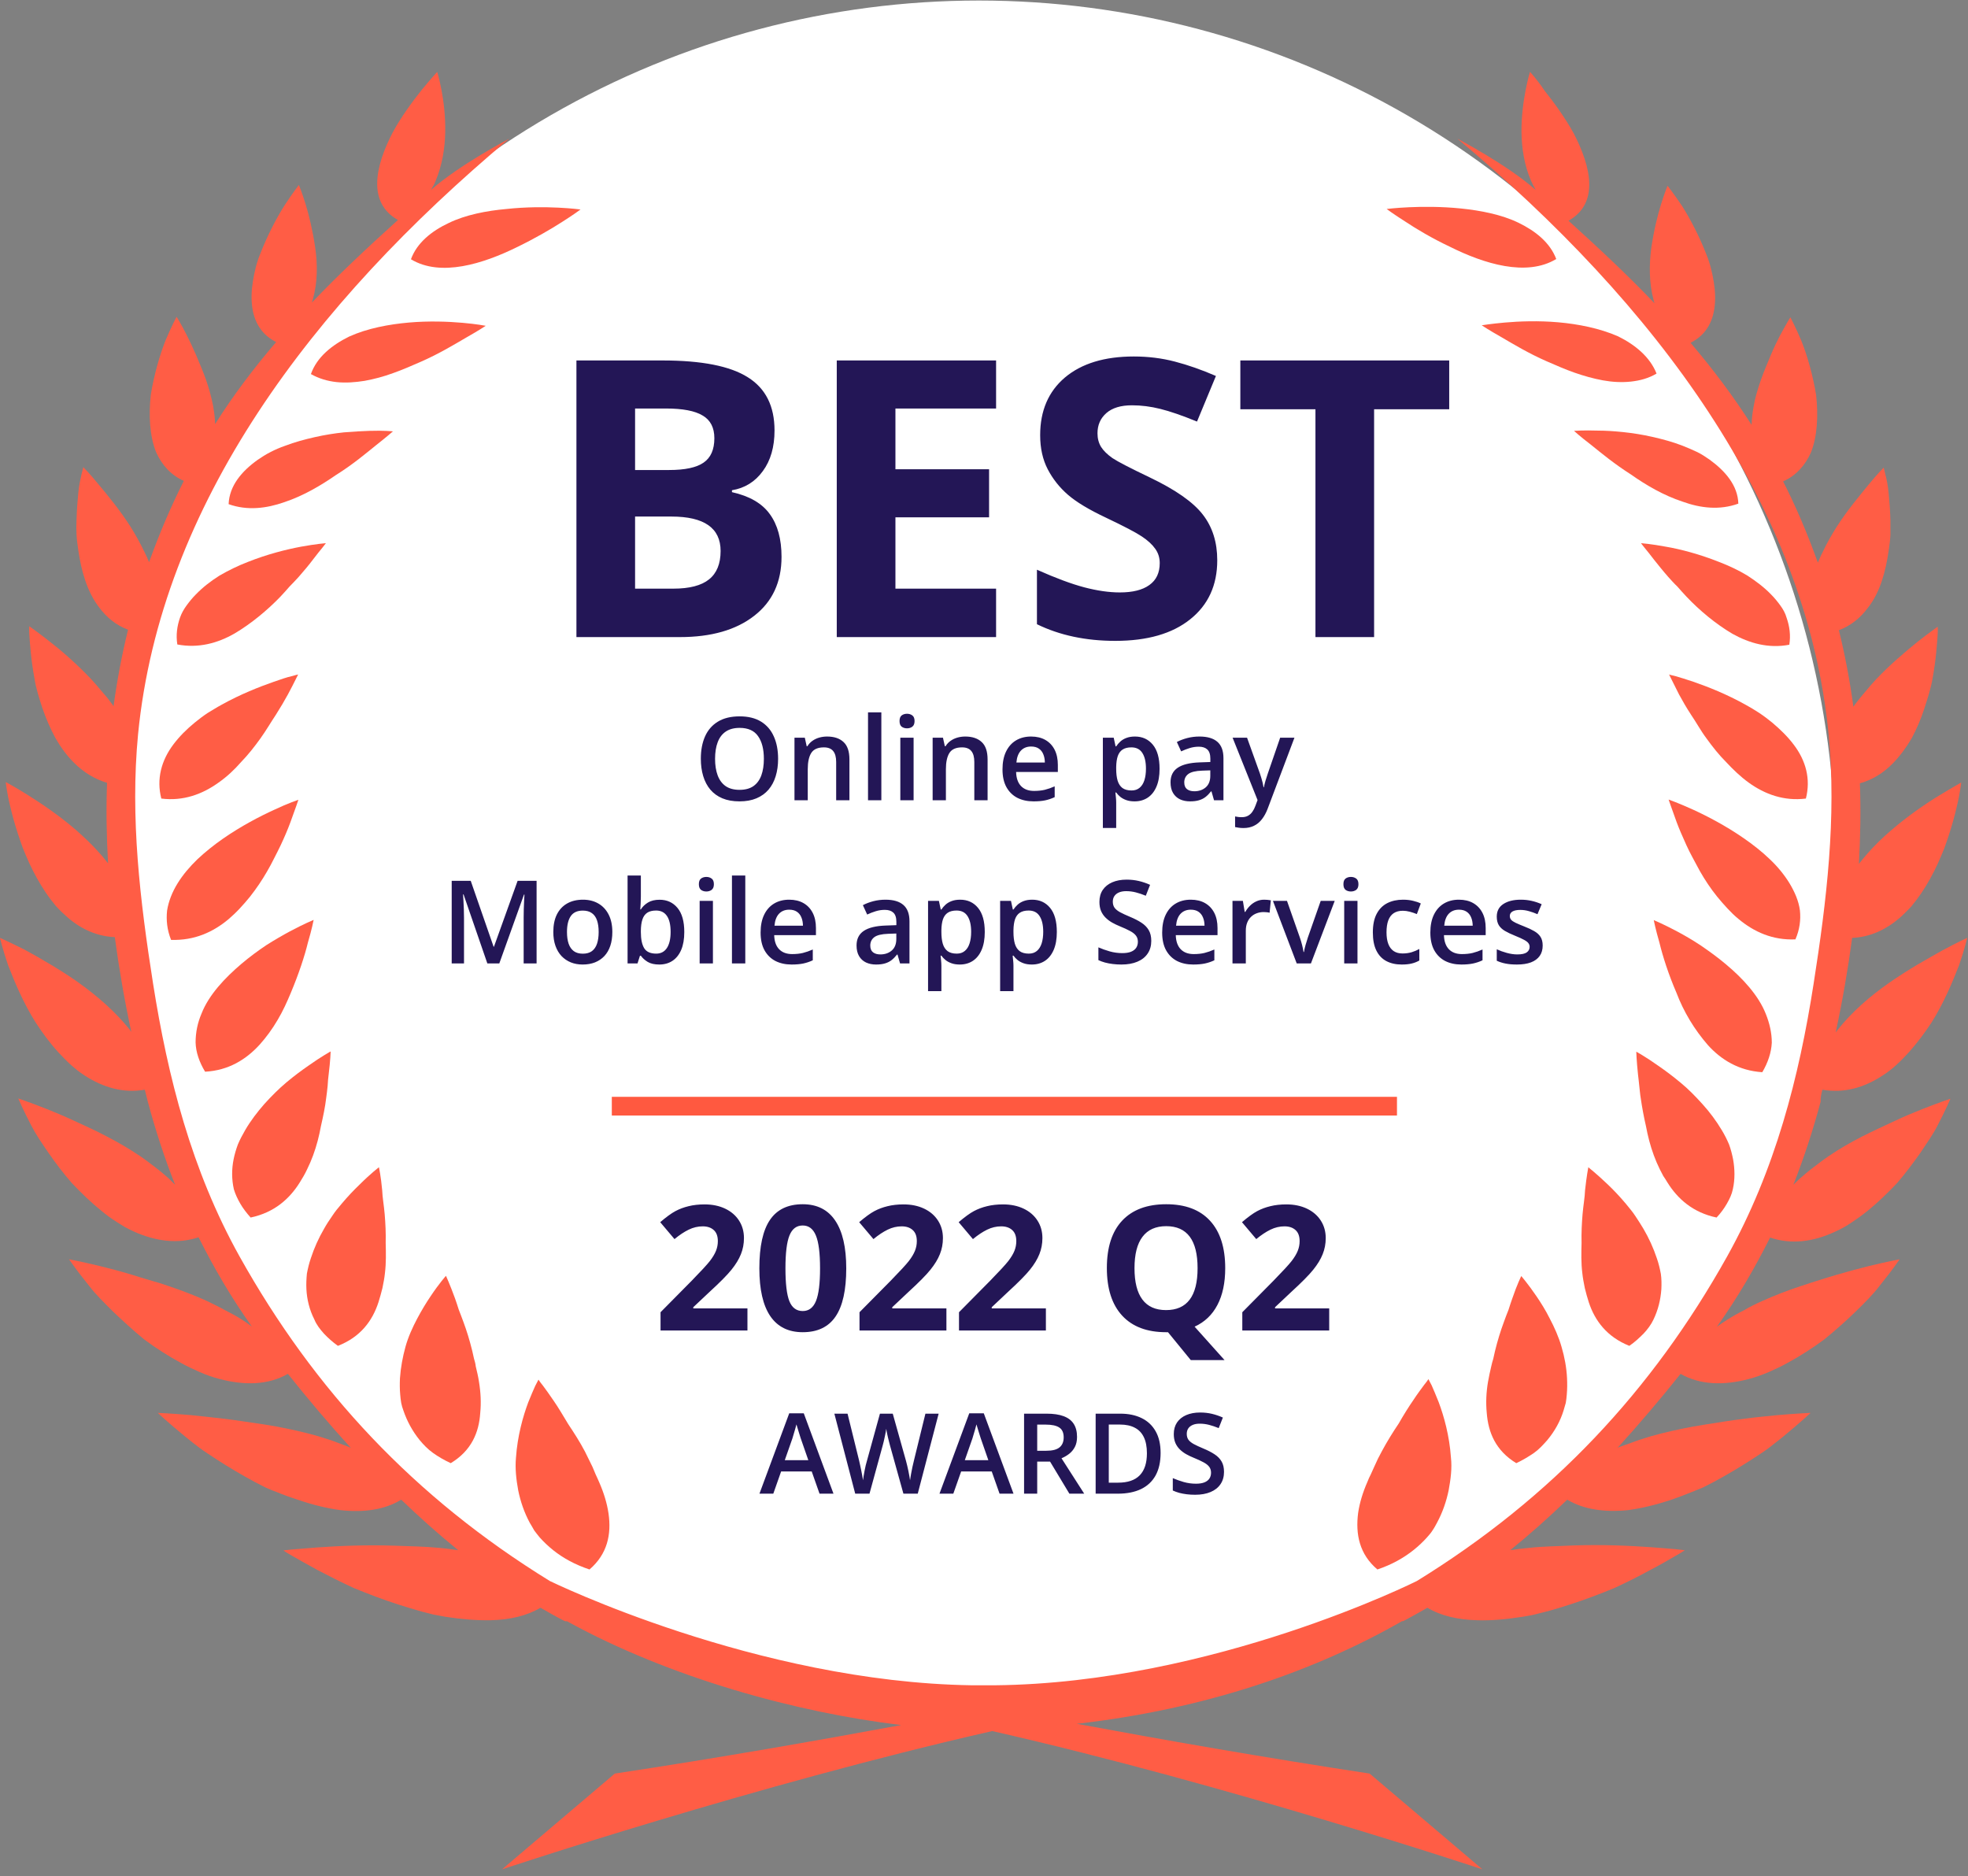 <svg width="193" height="184" viewBox="0 0 193 184" fill="none" xmlns="http://www.w3.org/2000/svg">
<rect x="0" y="0" width="193" height="184" fill="#808080" stroke="none"/>
<circle cx="96" cy="84.052" r="84" fill="white"/>
<path d="M56.53 35.348H64.973C68.82 35.348 71.609 35.898 73.341 36.999C75.085 38.088 75.957 39.825 75.957 42.213C75.957 43.833 75.574 45.163 74.807 46.202C74.052 47.241 73.044 47.866 71.782 48.076V48.262C73.502 48.645 74.739 49.363 75.493 50.414C76.26 51.465 76.644 52.863 76.644 54.607C76.644 57.081 75.747 59.011 73.953 60.397C72.172 61.782 69.747 62.475 66.68 62.475H56.53V35.348ZM62.282 46.091H65.622C67.181 46.091 68.306 45.85 68.999 45.367C69.704 44.885 70.057 44.087 70.057 42.974C70.057 41.935 69.673 41.192 68.906 40.747C68.152 40.289 66.952 40.06 65.307 40.06H62.282V46.091ZM62.282 50.655V57.725H66.03C67.614 57.725 68.783 57.422 69.537 56.815C70.292 56.209 70.669 55.282 70.669 54.032C70.669 51.781 69.061 50.655 65.845 50.655H62.282ZM97.685 62.475H82.061V35.348H97.685V40.06H87.814V46.017H96.998V50.73H87.814V57.725H97.685V62.475ZM119.375 54.941C119.375 57.391 118.491 59.32 116.722 60.73C114.965 62.141 112.516 62.846 109.374 62.846C106.479 62.846 103.919 62.301 101.692 61.213V55.869C103.523 56.685 105.069 57.261 106.331 57.595C107.605 57.929 108.768 58.096 109.819 58.096C111.081 58.096 112.046 57.855 112.714 57.372C113.394 56.89 113.734 56.172 113.734 55.22C113.734 54.688 113.586 54.218 113.289 53.81C112.992 53.389 112.553 52.987 111.972 52.603C111.403 52.22 110.234 51.608 108.465 50.767C106.807 49.987 105.564 49.239 104.735 48.522C103.907 47.804 103.245 46.969 102.75 46.017C102.255 45.064 102.008 43.951 102.008 42.677C102.008 40.277 102.818 38.391 104.438 37.018C106.071 35.645 108.323 34.958 111.192 34.958C112.603 34.958 113.945 35.125 115.219 35.459C116.505 35.793 117.847 36.263 119.245 36.869L117.39 41.341C115.942 40.747 114.743 40.333 113.79 40.098C112.85 39.863 111.922 39.745 111.007 39.745C109.918 39.745 109.083 39.999 108.502 40.506C107.921 41.013 107.63 41.675 107.63 42.491C107.63 42.998 107.747 43.444 107.982 43.827C108.217 44.198 108.589 44.563 109.096 44.922C109.615 45.268 110.834 45.899 112.751 46.815C115.287 48.027 117.025 49.245 117.965 50.47C118.905 51.682 119.375 53.172 119.375 54.941ZM134.757 62.475H129.005V40.135H121.639V35.348H142.123V40.135H134.757V62.475Z" fill="#231656"/>
<path d="M76.308 74.415C76.308 75.039 76.228 75.607 76.07 76.121C75.915 76.63 75.68 77.07 75.366 77.439C75.052 77.804 74.659 78.087 74.186 78.286C73.714 78.486 73.16 78.585 72.525 78.585C71.878 78.585 71.317 78.486 70.841 78.286C70.368 78.087 69.975 77.802 69.661 77.433C69.351 77.064 69.118 76.623 68.963 76.109C68.808 75.596 68.73 75.028 68.73 74.403C68.73 73.569 68.867 72.841 69.14 72.221C69.417 71.597 69.836 71.113 70.398 70.77C70.963 70.423 71.675 70.249 72.536 70.249C73.378 70.249 74.077 70.421 74.635 70.764C75.192 71.108 75.61 71.591 75.887 72.216C76.167 72.836 76.308 73.569 76.308 74.415ZM70.126 74.415C70.126 75.039 70.211 75.58 70.381 76.037C70.551 76.492 70.811 76.842 71.162 77.09C71.516 77.334 71.971 77.455 72.525 77.455C73.082 77.455 73.536 77.334 73.887 77.09C74.238 76.842 74.496 76.492 74.663 76.037C74.829 75.58 74.912 75.039 74.912 74.415C74.912 73.466 74.722 72.723 74.341 72.188C73.965 71.649 73.363 71.379 72.536 71.379C71.982 71.379 71.526 71.501 71.168 71.745C70.813 71.988 70.551 72.337 70.381 72.792C70.211 73.242 70.126 73.783 70.126 74.415ZM81.11 72.227C81.801 72.227 82.338 72.406 82.722 72.764C83.11 73.118 83.303 73.689 83.303 74.475V78.475H82.002V74.719C82.002 74.243 81.904 73.886 81.708 73.65C81.513 73.41 81.21 73.29 80.8 73.29C80.205 73.29 79.792 73.473 79.559 73.838C79.33 74.204 79.216 74.734 79.216 75.428V78.475H77.914V72.343H78.928L79.111 73.174H79.183C79.315 72.96 79.48 72.784 79.675 72.648C79.875 72.507 80.096 72.402 80.34 72.332C80.588 72.262 80.844 72.227 81.11 72.227ZM86.433 78.475H85.126V69.856H86.433V78.475ZM89.596 72.343V78.475H88.294V72.343H89.596ZM88.953 69.994C89.153 69.994 89.324 70.048 89.468 70.155C89.616 70.262 89.69 70.447 89.69 70.709C89.69 70.967 89.616 71.152 89.468 71.263C89.324 71.37 89.153 71.423 88.953 71.423C88.746 71.423 88.571 71.37 88.427 71.263C88.287 71.152 88.217 70.967 88.217 70.709C88.217 70.447 88.287 70.262 88.427 70.155C88.571 70.048 88.746 69.994 88.953 69.994ZM94.659 72.227C95.349 72.227 95.886 72.406 96.27 72.764C96.658 73.118 96.852 73.689 96.852 74.475V78.475H95.55V74.719C95.55 74.243 95.452 73.886 95.257 73.65C95.061 73.41 94.758 73.29 94.348 73.29C93.754 73.29 93.34 73.473 93.108 73.838C92.879 74.204 92.764 74.734 92.764 75.428V78.475H91.463V72.343H92.476L92.659 73.174H92.731C92.864 72.96 93.028 72.784 93.224 72.648C93.423 72.507 93.645 72.402 93.889 72.332C94.136 72.262 94.393 72.227 94.659 72.227ZM101.117 72.227C101.663 72.227 102.132 72.339 102.524 72.564C102.915 72.79 103.216 73.109 103.427 73.523C103.637 73.936 103.742 74.431 103.742 75.007V75.705H99.649C99.664 76.3 99.823 76.757 100.125 77.079C100.432 77.4 100.86 77.561 101.411 77.561C101.802 77.561 102.153 77.524 102.463 77.45C102.777 77.372 103.1 77.26 103.432 77.112V78.17C103.126 78.314 102.814 78.419 102.496 78.486C102.179 78.552 101.798 78.585 101.355 78.585C100.753 78.585 100.223 78.469 99.766 78.236C99.311 78 98.955 77.649 98.696 77.184C98.442 76.719 98.314 76.141 98.314 75.45C98.314 74.763 98.431 74.18 98.663 73.7C98.896 73.22 99.223 72.854 99.644 72.603C100.065 72.352 100.556 72.227 101.117 72.227ZM101.117 73.207C100.707 73.207 100.375 73.34 100.12 73.606C99.869 73.872 99.721 74.261 99.677 74.775H102.468C102.465 74.468 102.413 74.197 102.313 73.96C102.217 73.724 102.07 73.539 101.87 73.406C101.675 73.273 101.423 73.207 101.117 73.207ZM111.303 72.227C112.031 72.227 112.614 72.493 113.054 73.024C113.497 73.556 113.718 74.346 113.718 75.395C113.718 76.089 113.615 76.674 113.408 77.151C113.205 77.623 112.919 77.982 112.55 78.225C112.184 78.465 111.757 78.585 111.27 78.585C110.96 78.585 110.69 78.545 110.461 78.463C110.232 78.382 110.037 78.277 109.874 78.148C109.712 78.015 109.575 77.871 109.464 77.716H109.387C109.405 77.864 109.422 78.028 109.437 78.209C109.455 78.386 109.464 78.549 109.464 78.696V81.194H108.157V72.343H109.221L109.403 73.19H109.464C109.579 73.017 109.717 72.856 109.88 72.709C110.046 72.561 110.245 72.445 110.478 72.359C110.714 72.271 110.989 72.227 111.303 72.227ZM110.954 73.29C110.596 73.29 110.308 73.362 110.09 73.506C109.876 73.646 109.719 73.859 109.619 74.143C109.523 74.427 109.472 74.784 109.464 75.212V75.395C109.464 75.849 109.51 76.235 109.603 76.553C109.699 76.866 109.856 77.106 110.074 77.273C110.295 77.435 110.594 77.516 110.971 77.516C111.288 77.516 111.551 77.43 111.757 77.256C111.968 77.082 112.125 76.835 112.228 76.514C112.332 76.192 112.383 75.814 112.383 75.378C112.383 74.717 112.265 74.204 112.029 73.838C111.796 73.473 111.438 73.29 110.954 73.29ZM117.629 72.227C118.404 72.227 118.99 72.398 119.385 72.742C119.783 73.085 119.983 73.621 119.983 74.348V78.475H119.058L118.809 77.605H118.764C118.591 77.826 118.412 78.009 118.227 78.153C118.042 78.297 117.828 78.404 117.584 78.475C117.344 78.549 117.051 78.585 116.704 78.585C116.338 78.585 116.011 78.519 115.723 78.386C115.435 78.249 115.208 78.043 115.042 77.766C114.876 77.489 114.793 77.138 114.793 76.713C114.793 76.082 115.027 75.607 115.496 75.29C115.969 74.972 116.682 74.797 117.634 74.763L118.698 74.725V74.403C118.698 73.979 118.598 73.676 118.399 73.495C118.203 73.314 117.926 73.224 117.568 73.224C117.261 73.224 116.964 73.268 116.676 73.357C116.388 73.445 116.107 73.554 115.834 73.683L115.413 72.764C115.712 72.605 116.052 72.476 116.432 72.376C116.816 72.276 117.215 72.227 117.629 72.227ZM118.692 75.544L117.9 75.572C117.25 75.594 116.794 75.705 116.532 75.904C116.27 76.104 116.139 76.377 116.139 76.724C116.139 77.027 116.229 77.249 116.41 77.389C116.591 77.526 116.829 77.594 117.125 77.594C117.575 77.594 117.948 77.466 118.244 77.212C118.543 76.953 118.692 76.575 118.692 76.076V75.544ZM120.88 72.343H122.298L123.556 75.844C123.611 76.002 123.661 76.159 123.705 76.314C123.753 76.466 123.794 76.615 123.827 76.763C123.864 76.911 123.893 77.058 123.916 77.206H123.949C123.986 77.014 124.037 76.8 124.104 76.564C124.174 76.324 124.252 76.084 124.337 75.844L125.544 72.343H126.945L124.314 79.317C124.163 79.715 123.976 80.055 123.755 80.336C123.537 80.62 123.279 80.834 122.979 80.978C122.68 81.126 122.339 81.2 121.955 81.2C121.77 81.2 121.609 81.189 121.473 81.167C121.336 81.148 121.22 81.128 121.124 81.106V80.064C121.201 80.083 121.299 80.099 121.417 80.114C121.536 80.129 121.657 80.136 121.783 80.136C122.016 80.136 122.217 80.09 122.387 79.998C122.557 79.906 122.701 79.774 122.819 79.605C122.937 79.438 123.035 79.248 123.112 79.034L123.328 78.458L120.88 72.343ZM47.793 94.475L45.461 87.712H45.411C45.422 87.863 45.435 88.07 45.45 88.332C45.465 88.594 45.478 88.875 45.489 89.174C45.5 89.473 45.505 89.759 45.505 90.032V94.475H44.298V86.377H46.164L48.408 92.841H48.441L50.762 86.377H52.623V94.475H51.355V89.966C51.355 89.718 51.358 89.451 51.366 89.163C51.377 88.875 51.388 88.601 51.399 88.343C51.414 88.084 51.425 87.878 51.432 87.723H51.388L48.967 94.475H47.793ZM60.051 91.395C60.051 91.904 59.984 92.357 59.851 92.752C59.718 93.147 59.525 93.481 59.27 93.754C59.015 94.024 58.708 94.231 58.35 94.375C57.992 94.515 57.588 94.585 57.137 94.585C56.716 94.585 56.33 94.515 55.98 94.375C55.629 94.231 55.324 94.024 55.066 93.754C54.811 93.481 54.613 93.147 54.473 92.752C54.333 92.357 54.263 91.904 54.263 91.395C54.263 90.719 54.379 90.147 54.611 89.678C54.848 89.205 55.184 88.845 55.62 88.598C56.055 88.35 56.574 88.227 57.176 88.227C57.741 88.227 58.239 88.35 58.672 88.598C59.104 88.845 59.441 89.205 59.685 89.678C59.929 90.15 60.051 90.723 60.051 91.395ZM55.603 91.395C55.603 91.842 55.656 92.224 55.764 92.541C55.874 92.859 56.044 93.103 56.273 93.273C56.502 93.439 56.797 93.522 57.159 93.522C57.521 93.522 57.817 93.439 58.046 93.273C58.275 93.103 58.443 92.859 58.55 92.541C58.657 92.224 58.71 91.842 58.71 91.395C58.71 90.948 58.657 90.57 58.55 90.259C58.443 89.945 58.275 89.707 58.046 89.545C57.817 89.379 57.519 89.296 57.154 89.296C56.615 89.296 56.221 89.477 55.974 89.838C55.727 90.2 55.603 90.719 55.603 91.395ZM62.848 85.856V87.933C62.848 88.173 62.84 88.409 62.826 88.642C62.815 88.871 62.804 89.05 62.792 89.179H62.848C63.014 88.913 63.245 88.69 63.54 88.509C63.839 88.325 64.222 88.232 64.687 88.232C65.414 88.232 66 88.5 66.443 89.035C66.886 89.567 67.107 90.355 67.107 91.4C67.107 92.095 67.006 92.678 66.803 93.151C66.6 93.623 66.314 93.982 65.944 94.225C65.579 94.465 65.148 94.585 64.654 94.585C64.188 94.585 63.812 94.501 63.524 94.331C63.239 94.157 63.016 93.956 62.853 93.727H62.759L62.521 94.475H61.546V85.856H62.848ZM64.344 89.29C63.974 89.29 63.681 89.364 63.463 89.512C63.249 89.659 63.093 89.881 62.998 90.176C62.901 90.468 62.852 90.839 62.848 91.29V91.406C62.848 92.089 62.955 92.612 63.169 92.974C63.387 93.335 63.782 93.516 64.355 93.516C64.809 93.516 65.158 93.334 65.401 92.968C65.645 92.599 65.767 92.071 65.767 91.384C65.767 90.69 65.645 90.167 65.401 89.816C65.161 89.466 64.809 89.29 64.344 89.29ZM69.916 88.343V94.475H68.614V88.343H69.916ZM69.273 85.994C69.473 85.994 69.644 86.048 69.788 86.155C69.936 86.262 70.01 86.447 70.01 86.709C70.01 86.967 69.936 87.152 69.788 87.263C69.644 87.37 69.473 87.423 69.273 87.423C69.066 87.423 68.891 87.37 68.747 87.263C68.607 87.152 68.537 86.967 68.537 86.709C68.537 86.447 68.607 86.262 68.747 86.155C68.891 86.048 69.066 85.994 69.273 85.994ZM73.09 94.475H71.782V85.856H73.09V94.475ZM77.393 88.227C77.94 88.227 78.409 88.339 78.8 88.564C79.192 88.79 79.493 89.109 79.703 89.523C79.914 89.936 80.019 90.431 80.019 91.007V91.705H75.925C75.94 92.3 76.099 92.757 76.402 93.079C76.708 93.4 77.137 93.561 77.687 93.561C78.078 93.561 78.429 93.524 78.739 93.45C79.053 93.372 79.376 93.26 79.709 93.112V94.17C79.402 94.314 79.09 94.419 78.773 94.486C78.455 94.552 78.075 94.585 77.632 94.585C77.03 94.585 76.5 94.469 76.042 94.236C75.588 94 75.231 93.649 74.973 93.184C74.718 92.719 74.591 92.141 74.591 91.45C74.591 90.763 74.707 90.18 74.94 89.7C75.172 89.22 75.499 88.854 75.92 88.603C76.341 88.352 76.832 88.227 77.393 88.227ZM77.393 89.207C76.984 89.207 76.651 89.34 76.396 89.606C76.145 89.872 75.998 90.261 75.953 90.775H78.745C78.741 90.468 78.689 90.197 78.59 89.96C78.494 89.724 78.346 89.539 78.147 89.406C77.951 89.273 77.7 89.207 77.393 89.207ZM86.837 88.227C87.613 88.227 88.198 88.398 88.593 88.742C88.992 89.085 89.192 89.621 89.192 90.348V94.475H88.266L88.017 93.605H87.973C87.799 93.826 87.62 94.009 87.436 94.153C87.251 94.297 87.037 94.404 86.793 94.475C86.553 94.549 86.26 94.585 85.912 94.585C85.547 94.585 85.22 94.519 84.932 94.386C84.644 94.249 84.417 94.043 84.251 93.766C84.085 93.489 84.001 93.138 84.001 92.713C84.001 92.082 84.236 91.607 84.705 91.29C85.177 90.972 85.89 90.797 86.843 90.763L87.906 90.725V90.403C87.906 89.979 87.807 89.676 87.607 89.495C87.412 89.314 87.135 89.224 86.776 89.224C86.47 89.224 86.173 89.268 85.885 89.357C85.597 89.445 85.316 89.554 85.043 89.683L84.622 88.764C84.921 88.605 85.261 88.476 85.641 88.376C86.025 88.276 86.424 88.227 86.837 88.227ZM87.901 91.544L87.109 91.572C86.459 91.594 86.003 91.705 85.741 91.904C85.478 92.104 85.347 92.377 85.347 92.724C85.347 93.027 85.438 93.249 85.619 93.389C85.8 93.526 86.038 93.594 86.333 93.594C86.784 93.594 87.157 93.466 87.452 93.212C87.751 92.953 87.901 92.575 87.901 92.076V91.544ZM94.16 88.227C94.887 88.227 95.471 88.493 95.91 89.024C96.353 89.556 96.575 90.346 96.575 91.395C96.575 92.089 96.472 92.674 96.265 93.151C96.062 93.623 95.775 93.982 95.406 94.225C95.041 94.465 94.614 94.585 94.127 94.585C93.817 94.585 93.547 94.545 93.318 94.463C93.089 94.382 92.893 94.277 92.731 94.148C92.568 94.015 92.432 93.871 92.321 93.716H92.243C92.262 93.864 92.279 94.028 92.293 94.209C92.312 94.386 92.321 94.549 92.321 94.696V97.194H91.014V88.343H92.077L92.26 89.19H92.321C92.436 89.017 92.574 88.856 92.736 88.709C92.903 88.561 93.102 88.445 93.335 88.359C93.571 88.271 93.846 88.227 94.16 88.227ZM93.811 89.29C93.453 89.29 93.165 89.362 92.947 89.506C92.733 89.646 92.576 89.859 92.476 90.143C92.38 90.427 92.328 90.784 92.321 91.212V91.395C92.321 91.849 92.367 92.235 92.46 92.553C92.555 92.866 92.712 93.106 92.93 93.273C93.152 93.435 93.451 93.516 93.828 93.516C94.145 93.516 94.407 93.43 94.614 93.256C94.825 93.082 94.982 92.835 95.085 92.514C95.188 92.192 95.24 91.814 95.24 91.378C95.24 90.717 95.122 90.204 94.886 89.838C94.653 89.473 94.295 89.29 93.811 89.29ZM101.228 88.227C101.955 88.227 102.539 88.493 102.978 89.024C103.421 89.556 103.643 90.346 103.643 91.395C103.643 92.089 103.539 92.674 103.333 93.151C103.129 93.623 102.843 93.982 102.474 94.225C102.108 94.465 101.682 94.585 101.195 94.585C100.884 94.585 100.615 94.545 100.386 94.463C100.157 94.382 99.961 94.277 99.799 94.148C99.636 94.015 99.5 93.871 99.389 93.716H99.311C99.33 93.864 99.346 94.028 99.361 94.209C99.38 94.386 99.389 94.549 99.389 94.696V97.194H98.082V88.343H99.145L99.328 89.19H99.389C99.503 89.017 99.642 88.856 99.804 88.709C99.97 88.561 100.17 88.445 100.402 88.359C100.639 88.271 100.914 88.227 101.228 88.227ZM100.879 89.29C100.521 89.29 100.233 89.362 100.015 89.506C99.8 89.646 99.644 89.859 99.544 90.143C99.448 90.427 99.396 90.784 99.389 91.212V91.395C99.389 91.849 99.435 92.235 99.527 92.553C99.623 92.866 99.78 93.106 99.998 93.273C100.22 93.435 100.519 93.516 100.895 93.516C101.213 93.516 101.475 93.43 101.682 93.256C101.892 93.082 102.049 92.835 102.153 92.514C102.256 92.192 102.308 91.814 102.308 91.378C102.308 90.717 102.19 90.204 101.953 89.838C101.721 89.473 101.363 89.29 100.879 89.29ZM112.904 92.27C112.904 92.75 112.786 93.164 112.549 93.511C112.317 93.858 111.981 94.124 111.541 94.308C111.106 94.493 110.585 94.585 109.979 94.585C109.684 94.585 109.401 94.569 109.132 94.535C108.862 94.502 108.608 94.454 108.368 94.391C108.131 94.325 107.915 94.246 107.719 94.153V92.901C108.048 93.046 108.416 93.177 108.822 93.295C109.228 93.409 109.642 93.466 110.062 93.466C110.406 93.466 110.69 93.422 110.915 93.334C111.144 93.241 111.314 93.112 111.425 92.946C111.536 92.776 111.591 92.578 111.591 92.353C111.591 92.113 111.527 91.91 111.397 91.744C111.268 91.578 111.072 91.426 110.81 91.29C110.552 91.149 110.227 91 109.835 90.841C109.57 90.734 109.315 90.612 109.071 90.475C108.831 90.339 108.617 90.178 108.428 89.993C108.24 89.809 108.091 89.591 107.98 89.34C107.873 89.085 107.819 88.786 107.819 88.443C107.819 87.985 107.928 87.593 108.146 87.268C108.368 86.943 108.678 86.694 109.077 86.521C109.479 86.347 109.948 86.26 110.483 86.26C110.908 86.26 111.307 86.305 111.68 86.393C112.057 86.482 112.426 86.607 112.788 86.77L112.367 87.839C112.034 87.702 111.711 87.593 111.397 87.512C111.087 87.431 110.77 87.39 110.445 87.39C110.164 87.39 109.926 87.433 109.73 87.518C109.534 87.603 109.385 87.723 109.281 87.878C109.182 88.029 109.132 88.21 109.132 88.421C109.132 88.657 109.189 88.856 109.304 89.019C109.422 89.177 109.603 89.323 109.846 89.456C110.094 89.589 110.411 89.737 110.799 89.899C111.246 90.084 111.624 90.278 111.935 90.481C112.249 90.684 112.489 90.928 112.655 91.212C112.821 91.493 112.904 91.845 112.904 92.27ZM116.776 88.227C117.322 88.227 117.791 88.339 118.183 88.564C118.574 88.79 118.875 89.109 119.086 89.523C119.296 89.936 119.401 90.431 119.401 91.007V91.705H115.308C115.323 92.3 115.481 92.757 115.784 93.079C116.091 93.4 116.519 93.561 117.069 93.561C117.461 93.561 117.812 93.524 118.122 93.45C118.436 93.372 118.759 93.26 119.091 93.112V94.17C118.785 94.314 118.473 94.419 118.155 94.486C117.837 94.552 117.457 94.585 117.014 94.585C116.412 94.585 115.882 94.469 115.424 94.236C114.97 94 114.614 93.649 114.355 93.184C114.1 92.719 113.973 92.141 113.973 91.45C113.973 90.763 114.089 90.18 114.322 89.7C114.555 89.22 114.881 88.854 115.302 88.603C115.723 88.352 116.214 88.227 116.776 88.227ZM116.776 89.207C116.366 89.207 116.034 89.34 115.779 89.606C115.528 89.872 115.38 90.261 115.336 90.775H118.127C118.124 90.468 118.072 90.197 117.972 89.96C117.876 89.724 117.728 89.539 117.529 89.406C117.333 89.273 117.082 89.207 116.776 89.207ZM123.976 88.227C124.08 88.227 124.192 88.232 124.314 88.243C124.436 88.254 124.541 88.269 124.63 88.287L124.508 89.506C124.431 89.484 124.335 89.467 124.22 89.456C124.109 89.445 124.01 89.44 123.921 89.44C123.688 89.44 123.467 89.478 123.256 89.556C123.046 89.63 122.859 89.744 122.697 89.899C122.534 90.051 122.407 90.241 122.315 90.47C122.222 90.699 122.176 90.965 122.176 91.267V94.475H120.869V88.343H121.888L122.066 89.423H122.126C122.248 89.205 122.4 89.006 122.581 88.825C122.762 88.644 122.968 88.5 123.201 88.393C123.437 88.282 123.696 88.227 123.976 88.227ZM127.167 94.475L124.835 88.343H126.214L127.477 91.943C127.558 92.172 127.632 92.42 127.699 92.686C127.765 92.951 127.811 93.175 127.837 93.356H127.881C127.907 93.167 127.957 92.942 128.031 92.68C128.105 92.414 128.181 92.168 128.258 91.943L129.521 88.343H130.895L128.563 94.475H127.167ZM133.127 88.343V94.475H131.825V88.343H133.127ZM132.484 85.994C132.684 85.994 132.856 86.048 133 86.155C133.147 86.262 133.221 86.447 133.221 86.709C133.221 86.967 133.147 87.152 133 87.263C132.856 87.37 132.684 87.423 132.484 87.423C132.278 87.423 132.102 87.37 131.958 87.263C131.818 87.152 131.748 86.967 131.748 86.709C131.748 86.447 131.818 86.262 131.958 86.155C132.102 86.048 132.278 85.994 132.484 85.994ZM137.464 94.585C136.884 94.585 136.382 94.473 135.957 94.248C135.533 94.022 135.206 93.677 134.977 93.212C134.748 92.746 134.634 92.156 134.634 91.439C134.634 90.693 134.759 90.084 135.01 89.611C135.261 89.139 135.608 88.79 136.052 88.564C136.498 88.339 137.01 88.227 137.586 88.227C137.951 88.227 138.282 88.263 138.577 88.337C138.876 88.407 139.129 88.494 139.336 88.598L138.948 89.639C138.723 89.547 138.492 89.469 138.256 89.406C138.02 89.344 137.793 89.312 137.575 89.312C137.217 89.312 136.917 89.392 136.677 89.55C136.441 89.709 136.264 89.945 136.146 90.259C136.031 90.573 135.974 90.963 135.974 91.428C135.974 91.879 136.033 92.259 136.151 92.569C136.269 92.876 136.445 93.108 136.677 93.267C136.91 93.422 137.196 93.5 137.536 93.5C137.872 93.5 138.173 93.459 138.439 93.378C138.705 93.297 138.956 93.191 139.192 93.062V94.192C138.96 94.325 138.71 94.423 138.444 94.486C138.179 94.552 137.852 94.585 137.464 94.585ZM143.075 88.227C143.622 88.227 144.09 88.339 144.482 88.564C144.873 88.79 145.174 89.109 145.385 89.523C145.595 89.936 145.7 90.431 145.7 91.007V91.705H141.607C141.622 92.3 141.781 92.757 142.084 93.079C142.39 93.4 142.818 93.561 143.369 93.561C143.76 93.561 144.111 93.524 144.421 93.45C144.735 93.372 145.058 93.26 145.39 93.112V94.17C145.084 94.314 144.772 94.419 144.454 94.486C144.137 94.552 143.756 94.585 143.313 94.585C142.711 94.585 142.181 94.469 141.723 94.236C141.269 94 140.913 93.649 140.654 93.184C140.4 92.719 140.272 92.141 140.272 91.45C140.272 90.763 140.389 90.18 140.621 89.7C140.854 89.22 141.181 88.854 141.602 88.603C142.023 88.352 142.514 88.227 143.075 88.227ZM143.075 89.207C142.665 89.207 142.333 89.34 142.078 89.606C141.827 89.872 141.679 90.261 141.635 90.775H144.427C144.423 90.468 144.371 90.197 144.271 89.96C144.175 89.724 144.028 89.539 143.828 89.406C143.633 89.273 143.381 89.207 143.075 89.207ZM151.289 92.724C151.289 93.127 151.192 93.466 150.996 93.743C150.8 94.02 150.514 94.231 150.137 94.375C149.764 94.515 149.306 94.585 148.764 94.585C148.335 94.585 147.966 94.554 147.656 94.491C147.349 94.432 147.059 94.34 146.786 94.214V93.09C147.078 93.227 147.405 93.345 147.767 93.444C148.132 93.544 148.477 93.594 148.802 93.594C149.231 93.594 149.539 93.527 149.727 93.394C149.916 93.258 150.01 93.077 150.01 92.852C150.01 92.719 149.971 92.601 149.894 92.497C149.82 92.39 149.679 92.281 149.473 92.17C149.269 92.056 148.97 91.919 148.575 91.76C148.188 91.605 147.861 91.45 147.595 91.295C147.329 91.14 147.128 90.954 146.991 90.736C146.854 90.514 146.786 90.232 146.786 89.888C146.786 89.346 147 88.934 147.429 88.653C147.861 88.369 148.431 88.227 149.14 88.227C149.517 88.227 149.871 88.265 150.204 88.343C150.54 88.417 150.868 88.526 151.19 88.67L150.78 89.65C150.503 89.528 150.224 89.429 149.943 89.351C149.666 89.27 149.384 89.229 149.096 89.229C148.76 89.229 148.503 89.281 148.326 89.384C148.152 89.488 148.066 89.635 148.066 89.827C148.066 89.971 148.108 90.093 148.193 90.193C148.278 90.293 148.424 90.392 148.631 90.492C148.841 90.592 149.133 90.716 149.506 90.863C149.871 91.004 150.187 91.151 150.453 91.306C150.723 91.458 150.929 91.644 151.073 91.866C151.217 92.087 151.289 92.374 151.289 92.724Z" fill="#231656"/>
<path d="M73.301 130.475H64.779V128.682L67.839 125.588C68.745 124.66 69.337 124.018 69.615 123.662C69.893 123.301 70.094 122.967 70.216 122.661C70.338 122.355 70.399 122.039 70.399 121.711C70.399 121.221 70.263 120.857 69.991 120.618C69.724 120.379 69.365 120.26 68.915 120.26C68.442 120.26 67.984 120.368 67.539 120.585C67.094 120.802 66.63 121.11 66.147 121.511L64.746 119.851C65.346 119.34 65.844 118.978 66.238 118.767C66.633 118.556 67.064 118.395 67.531 118.283C67.998 118.167 68.52 118.108 69.098 118.108C69.86 118.108 70.533 118.247 71.116 118.525C71.7 118.803 72.153 119.192 72.476 119.693C72.798 120.193 72.959 120.766 72.959 121.41C72.959 121.972 72.859 122.5 72.659 122.995C72.464 123.484 72.159 123.987 71.742 124.504C71.33 125.021 70.602 125.758 69.557 126.714L67.989 128.19V128.307H73.301V130.475ZM82.991 124.379C82.991 126.508 82.64 128.084 81.94 129.107C81.245 130.13 80.172 130.641 78.721 130.641C77.315 130.641 76.253 130.113 75.536 129.057C74.824 128.001 74.469 126.441 74.469 124.379C74.469 122.228 74.816 120.643 75.511 119.626C76.206 118.603 77.276 118.092 78.721 118.092C80.128 118.092 81.189 118.625 81.907 119.693C82.629 120.76 82.991 122.322 82.991 124.379ZM77.028 124.379C77.028 125.874 77.156 126.947 77.412 127.598C77.673 128.243 78.11 128.565 78.721 128.565C79.322 128.565 79.755 128.237 80.022 127.581C80.289 126.925 80.422 125.858 80.422 124.379C80.422 122.884 80.286 121.811 80.014 121.16C79.747 120.504 79.316 120.176 78.721 120.176C78.115 120.176 77.682 120.504 77.42 121.16C77.159 121.811 77.028 122.884 77.028 124.379ZM92.814 130.475H84.291V128.682L87.352 125.588C88.258 124.66 88.85 124.018 89.128 123.662C89.406 123.301 89.606 122.967 89.728 122.661C89.851 122.355 89.912 122.039 89.912 121.711C89.912 121.221 89.776 120.857 89.503 120.618C89.236 120.379 88.878 120.26 88.427 120.26C87.955 120.26 87.496 120.368 87.052 120.585C86.607 120.802 86.143 121.11 85.659 121.511L84.258 119.851C84.859 119.34 85.356 118.978 85.751 118.767C86.145 118.556 86.576 118.395 87.043 118.283C87.51 118.167 88.033 118.108 88.611 118.108C89.373 118.108 90.045 118.247 90.629 118.525C91.213 118.803 91.666 119.192 91.988 119.693C92.311 120.193 92.472 120.766 92.472 121.41C92.472 121.972 92.372 122.5 92.172 122.995C91.977 123.484 91.671 123.987 91.254 124.504C90.843 125.021 90.115 125.758 89.07 126.714L87.502 128.19V128.307H92.814V130.475ZM102.57 130.475H94.048V128.682L97.108 125.588C98.014 124.66 98.606 124.018 98.884 123.662C99.162 123.301 99.362 122.967 99.485 122.661C99.607 122.355 99.668 122.039 99.668 121.711C99.668 121.221 99.532 120.857 99.26 120.618C98.993 120.379 98.634 120.26 98.184 120.26C97.711 120.26 97.253 120.368 96.808 120.585C96.363 120.802 95.899 121.11 95.415 121.511L94.014 119.851C94.615 119.34 95.112 118.978 95.507 118.767C95.902 118.556 96.333 118.395 96.8 118.283C97.266 118.167 97.789 118.108 98.367 118.108C99.129 118.108 99.802 118.247 100.385 118.525C100.969 118.803 101.422 119.192 101.744 119.693C102.067 120.193 102.228 120.766 102.228 121.41C102.228 121.972 102.128 122.5 101.928 122.995C101.733 123.484 101.428 123.987 101.011 124.504C100.599 125.021 99.871 125.758 98.826 126.714L97.258 128.19V128.307H102.57V130.475ZM120.156 124.362C120.156 125.797 119.901 127 119.389 127.973C118.883 128.94 118.138 129.649 117.154 130.099L120.09 133.376H116.779L114.544 130.641H114.353C112.485 130.641 111.05 130.099 110.05 129.015C109.049 127.931 108.549 126.375 108.549 124.346C108.549 122.317 109.049 120.768 110.05 119.701C111.056 118.628 112.496 118.092 114.369 118.092C116.243 118.092 117.674 118.631 118.664 119.709C119.659 120.788 120.156 122.339 120.156 124.362ZM111.259 124.362C111.259 125.724 111.517 126.75 112.034 127.439C112.551 128.129 113.324 128.473 114.353 128.473C116.415 128.473 117.446 127.103 117.446 124.362C117.446 121.616 116.421 120.243 114.369 120.243C113.341 120.243 112.565 120.59 112.043 121.285C111.52 121.975 111.259 123 111.259 124.362ZM130.354 130.475H121.832V128.682L124.893 125.588C125.799 124.66 126.391 124.018 126.669 123.662C126.947 123.301 127.147 122.967 127.269 122.661C127.391 122.355 127.453 122.039 127.453 121.711C127.453 121.221 127.316 120.857 127.044 120.618C126.777 120.379 126.419 120.26 125.968 120.26C125.496 120.26 125.037 120.368 124.592 120.585C124.148 120.802 123.684 121.11 123.2 121.511L121.799 119.851C122.399 119.34 122.897 118.978 123.292 118.767C123.686 118.556 124.117 118.395 124.584 118.283C125.051 118.167 125.574 118.108 126.152 118.108C126.913 118.108 127.586 118.247 128.17 118.525C128.753 118.803 129.207 119.192 129.529 119.693C129.851 120.193 130.013 120.766 130.013 121.41C130.013 121.972 129.913 122.5 129.712 122.995C129.518 123.484 129.212 123.987 128.795 124.504C128.384 125.021 127.656 125.758 126.61 126.714L125.043 128.19V128.307H130.354V130.475ZM80.371 146.475L79.604 144.296H76.604L75.837 146.475H74.479L77.398 138.597H78.826L81.739 146.475H80.371ZM79.271 143.19L78.525 141.044C78.496 140.951 78.455 140.82 78.402 140.652C78.348 140.481 78.294 140.307 78.241 140.132C78.187 139.953 78.142 139.803 78.106 139.681C78.071 139.828 78.026 139.992 77.972 140.175C77.922 140.354 77.872 140.522 77.822 140.679C77.775 140.836 77.74 140.958 77.715 141.044L76.963 143.19H79.271ZM92.053 138.629L90.003 146.475H88.597L87.288 141.774C87.256 141.659 87.22 141.523 87.181 141.366C87.141 141.209 87.102 141.048 87.063 140.883C87.027 140.718 86.995 140.568 86.966 140.432C86.941 140.293 86.923 140.185 86.912 140.11C86.905 140.185 86.889 140.291 86.864 140.427C86.839 140.563 86.809 140.713 86.773 140.878C86.741 141.039 86.705 141.2 86.666 141.361C86.626 141.518 86.59 141.658 86.558 141.779L85.27 146.475H83.87L81.825 138.629H83.118L84.251 143.228C84.287 143.375 84.322 143.534 84.358 143.706C84.397 143.874 84.433 144.044 84.465 144.215C84.501 144.387 84.533 144.555 84.562 144.72C84.591 144.881 84.614 145.028 84.632 145.16C84.65 145.024 84.673 144.874 84.701 144.709C84.73 144.541 84.761 144.371 84.793 144.199C84.829 144.024 84.864 143.856 84.9 143.695C84.939 143.534 84.979 143.389 85.018 143.26L86.295 138.629H87.551L88.855 143.276C88.894 143.409 88.932 143.557 88.968 143.722C89.007 143.886 89.045 144.054 89.08 144.226C89.116 144.398 89.148 144.564 89.177 144.725C89.206 144.886 89.229 145.031 89.247 145.16C89.272 144.985 89.304 144.784 89.343 144.559C89.383 144.333 89.427 144.105 89.478 143.872C89.528 143.639 89.578 143.425 89.628 143.228L90.755 138.629H92.053ZM98.026 146.475L97.258 144.296H94.259L93.491 146.475H92.134L95.053 138.597H96.48L99.394 146.475H98.026ZM96.926 143.19L96.18 141.044C96.151 140.951 96.11 140.82 96.056 140.652C96.003 140.481 95.949 140.307 95.895 140.132C95.842 139.953 95.797 139.803 95.761 139.681C95.726 139.828 95.681 139.992 95.627 140.175C95.577 140.354 95.527 140.522 95.477 140.679C95.43 140.836 95.395 140.958 95.37 141.044L94.618 143.19H96.926ZM102.635 138.629C103.312 138.629 103.87 138.711 104.31 138.876C104.753 139.041 105.082 139.291 105.297 139.627C105.515 139.964 105.624 140.391 105.624 140.91C105.624 141.296 105.553 141.625 105.41 141.897C105.267 142.169 105.079 142.394 104.846 142.573C104.614 142.752 104.365 142.895 104.1 143.003L106.327 146.475H104.873L102.979 143.33H101.718V146.475H100.43V138.629H102.635ZM102.55 139.702H101.718V142.267H102.609C103.206 142.267 103.639 142.157 103.907 141.935C104.179 141.713 104.315 141.386 104.315 140.953C104.315 140.498 104.17 140.176 103.88 139.987C103.594 139.797 103.151 139.702 102.55 139.702ZM113.819 142.477C113.819 143.36 113.654 144.099 113.325 144.693C112.996 145.283 112.518 145.729 111.892 146.029C111.266 146.326 110.511 146.475 109.628 146.475H107.449V138.629H109.864C110.676 138.629 111.377 138.776 111.967 139.069C112.558 139.359 113.014 139.79 113.336 140.362C113.658 140.931 113.819 141.636 113.819 142.477ZM112.477 142.514C112.477 141.87 112.375 141.341 112.171 140.926C111.971 140.511 111.674 140.203 111.28 140.003C110.891 139.799 110.409 139.697 109.837 139.697H108.737V145.396H109.649C110.597 145.396 111.306 145.155 111.774 144.672C112.243 144.189 112.477 143.47 112.477 142.514ZM120.038 144.339C120.038 144.804 119.924 145.205 119.695 145.541C119.469 145.877 119.144 146.135 118.718 146.314C118.296 146.492 117.792 146.582 117.205 146.582C116.919 146.582 116.645 146.566 116.384 146.534C116.123 146.501 115.876 146.455 115.643 146.394C115.414 146.33 115.205 146.253 115.015 146.163V144.951C115.334 145.09 115.69 145.217 116.083 145.332C116.477 145.443 116.877 145.498 117.285 145.498C117.618 145.498 117.893 145.455 118.112 145.369C118.334 145.28 118.498 145.155 118.605 144.994C118.713 144.829 118.766 144.638 118.766 144.419C118.766 144.187 118.704 143.99 118.579 143.829C118.453 143.668 118.264 143.521 118.01 143.389C117.759 143.253 117.445 143.108 117.065 142.954C116.808 142.851 116.561 142.733 116.325 142.6C116.092 142.468 115.885 142.312 115.702 142.133C115.52 141.954 115.375 141.743 115.268 141.5C115.164 141.253 115.112 140.963 115.112 140.631C115.112 140.187 115.218 139.808 115.429 139.493C115.643 139.178 115.944 138.937 116.33 138.769C116.72 138.601 117.174 138.516 117.693 138.516C118.105 138.516 118.491 138.559 118.852 138.645C119.217 138.731 119.575 138.853 119.926 139.01L119.518 140.046C119.196 139.913 118.883 139.808 118.579 139.729C118.278 139.651 117.97 139.611 117.656 139.611C117.384 139.611 117.153 139.652 116.963 139.735C116.774 139.817 116.629 139.933 116.529 140.083C116.432 140.23 116.384 140.405 116.384 140.609C116.384 140.838 116.439 141.031 116.55 141.189C116.665 141.343 116.84 141.484 117.076 141.613C117.316 141.742 117.623 141.885 117.999 142.042C118.432 142.221 118.799 142.409 119.099 142.606C119.403 142.802 119.636 143.038 119.797 143.314C119.958 143.586 120.038 143.927 120.038 144.339Z" fill="#231656"/>
<path d="M54.305 137.376C53.863 136.738 53.495 136.199 53.226 135.855C53.078 135.683 52.98 135.536 52.907 135.438C52.833 135.34 52.809 135.291 52.809 135.291C52.809 135.291 52.686 135.512 52.49 135.904C52.318 136.297 52.073 136.836 51.803 137.523C51.288 138.897 50.748 140.81 50.601 142.944C50.503 144.023 50.626 145.078 50.822 146.157C51.042 147.237 51.41 148.316 51.95 149.322C52.097 149.567 52.244 149.812 52.392 150.082C52.563 150.327 52.76 150.548 52.931 150.769C53.324 151.21 53.765 151.627 54.256 152.02C55.237 152.805 56.414 153.443 57.812 153.909C59.579 152.388 59.971 150.45 59.677 148.414C59.529 147.408 59.211 146.378 58.769 145.372C58.671 145.127 58.548 144.882 58.426 144.612C58.328 144.367 58.205 144.097 58.107 143.852C57.862 143.337 57.616 142.846 57.371 142.355C56.856 141.374 56.267 140.467 55.727 139.657C55.212 138.799 54.746 138.014 54.305 137.376Z" fill="#FF5D45"/>
<path d="M46.484 133.23L46.312 132.47C46.067 131.464 45.772 130.507 45.453 129.649C45.306 129.232 45.135 128.815 44.987 128.422C44.865 128.03 44.742 127.662 44.62 127.318C44.129 125.969 43.736 125.111 43.736 125.111C43.736 125.111 43.074 125.847 42.24 127.098C41.823 127.711 41.357 128.471 40.916 129.305C40.474 130.139 40.033 131.096 39.763 132.077C39.493 133.058 39.297 134.088 39.223 135.168C39.199 135.707 39.199 136.223 39.248 136.762C39.272 137.032 39.297 137.302 39.346 137.572C39.395 137.817 39.468 138.087 39.566 138.332C39.91 139.338 40.425 140.319 41.161 141.226C41.529 141.668 41.946 142.109 42.461 142.477C42.976 142.845 43.565 143.189 44.203 143.483C46.239 142.257 46.974 140.466 47.097 138.553C47.195 137.572 47.146 136.541 46.974 135.511C46.901 134.996 46.778 134.505 46.656 133.99C46.631 133.721 46.557 133.475 46.484 133.23Z" fill="#FF5D45"/>
<path d="M31.766 130.777C32.158 131.194 32.624 131.611 33.139 131.979C35.347 131.12 36.524 129.526 37.113 127.711C37.26 127.269 37.383 126.778 37.505 126.312C37.604 125.822 37.702 125.331 37.751 124.841C37.873 123.835 37.849 122.854 37.824 121.897C37.849 120.916 37.8 119.959 37.726 119.076C37.653 118.193 37.505 117.433 37.481 116.722C37.358 115.348 37.162 114.465 37.162 114.465C37.162 114.465 36.353 115.078 35.273 116.157C34.709 116.697 34.096 117.335 33.483 118.071C33.164 118.439 32.845 118.831 32.575 119.248C32.281 119.665 32.011 120.082 31.766 120.524C31.251 121.407 30.809 122.388 30.49 123.369C30.319 123.859 30.196 124.375 30.098 124.89C30.049 125.405 30.024 125.895 30.049 126.411C30.098 127.416 30.343 128.446 30.834 129.403C31.03 129.894 31.373 130.335 31.766 130.777Z" fill="#FF5D45"/>
<path d="M23.572 118.047C23.842 118.513 24.185 118.954 24.578 119.396C26.908 118.905 28.404 117.556 29.41 115.937C29.533 115.741 29.655 115.52 29.778 115.324C29.901 115.103 30.023 114.882 30.121 114.662C30.342 114.22 30.538 113.754 30.71 113.288C31.053 112.356 31.299 111.399 31.471 110.443C31.691 109.486 31.887 108.554 31.986 107.695C32.059 107.254 32.084 106.861 32.133 106.469C32.157 106.076 32.182 105.708 32.231 105.365C32.403 103.991 32.427 103.108 32.427 103.108C32.427 103.108 31.52 103.599 30.244 104.507C29.606 104.948 28.87 105.488 28.11 106.125C27.35 106.763 26.638 107.475 25.927 108.26C25.24 109.044 24.578 109.903 24.038 110.835C23.768 111.301 23.523 111.767 23.327 112.233C23.155 112.699 23.008 113.19 22.91 113.68C22.714 114.662 22.714 115.643 22.934 116.624C23.082 117.115 23.302 117.581 23.572 118.047Z" fill="#FF5D45"/>
<path d="M25.461 102.446C26.099 101.735 26.712 100.901 27.227 100.018C27.742 99.159 28.159 98.227 28.527 97.344C29.288 95.529 29.876 93.763 30.195 92.438C30.588 91.114 30.759 90.206 30.759 90.206C30.759 90.206 29.803 90.599 28.429 91.334C27.742 91.702 26.933 92.168 26.123 92.683C25.314 93.223 24.48 93.836 23.671 94.523C22.052 95.897 20.482 97.565 19.77 99.38C19.378 100.288 19.182 101.244 19.182 102.225C19.206 103.182 19.55 104.163 20.114 105.095C22.419 104.973 24.137 103.893 25.461 102.446Z" fill="#FF5D45"/>
<path d="M22.419 90.133C22.787 89.814 23.155 89.471 23.498 89.103C23.842 88.735 24.185 88.342 24.504 87.95C25.142 87.14 25.706 86.306 26.197 85.448C26.442 85.031 26.663 84.614 26.883 84.172C27.104 83.731 27.325 83.314 27.521 82.897C27.914 82.063 28.233 81.302 28.478 80.64C28.968 79.316 29.263 78.433 29.263 78.433C29.263 78.433 28.282 78.751 26.883 79.414C25.485 80.052 23.646 81.008 21.88 82.235C20.997 82.848 20.138 83.535 19.353 84.27C18.593 85.006 17.93 85.791 17.415 86.625C16.9 87.459 16.532 88.367 16.385 89.299C16.287 90.231 16.385 91.188 16.777 92.169C19.059 92.243 20.898 91.409 22.419 90.133Z" fill="#FF5D45"/>
<path d="M15.82 78.31C17.954 78.58 19.843 77.893 21.437 76.74C22.246 76.176 22.982 75.489 23.645 74.728C24.356 73.993 24.969 73.208 25.533 72.423C26.097 71.638 26.563 70.828 27.054 70.093C27.52 69.357 27.913 68.694 28.231 68.106C28.55 67.517 28.796 67.026 28.967 66.683C29.139 66.34 29.237 66.143 29.237 66.143C29.237 66.143 28.992 66.192 28.575 66.315C28.133 66.413 27.569 66.609 26.858 66.855C25.46 67.345 23.571 68.081 21.731 69.111C21.265 69.357 20.824 69.651 20.358 69.921C19.916 70.215 19.499 70.534 19.107 70.853C18.297 71.515 17.586 72.227 16.997 73.011C15.82 74.581 15.329 76.397 15.82 78.31Z" fill="#FF5D45"/>
<path d="M23.008 62.12C24.627 61.163 26.221 59.839 27.497 58.514C27.815 58.171 28.11 57.852 28.404 57.509C28.723 57.19 29.017 56.871 29.287 56.577C29.827 55.963 30.317 55.375 30.685 54.884C31.053 54.394 31.397 53.977 31.617 53.707C31.838 53.412 31.961 53.265 31.961 53.265C31.961 53.265 31.004 53.339 29.532 53.608C28.085 53.878 26.221 54.344 24.308 55.105C23.351 55.473 22.394 55.939 21.511 56.454C20.653 56.994 19.868 57.607 19.206 58.294C18.862 58.637 18.568 59.005 18.298 59.373C18.028 59.741 17.808 60.133 17.66 60.55C17.366 61.384 17.243 62.267 17.39 63.199C19.451 63.592 21.34 63.077 23.008 62.12Z" fill="#FF5D45"/>
<path d="M36.205 42.252C35.494 42.276 34.635 42.325 33.728 42.399C32.796 42.497 31.864 42.644 30.883 42.865C29.901 43.086 28.896 43.355 27.939 43.723C27.448 43.895 26.982 44.091 26.516 44.337C26.075 44.557 25.658 44.827 25.265 45.097C23.72 46.201 22.494 47.623 22.42 49.439C24.26 50.101 26.148 49.855 27.89 49.242C29.73 48.629 31.447 47.623 32.967 46.569C34.586 45.563 35.886 44.459 36.892 43.65C37.922 42.84 38.535 42.301 38.535 42.301C38.535 42.301 37.653 42.203 36.205 42.252Z" fill="#FF5D45"/>
<path d="M45.355 31.655C43.957 31.532 42.043 31.459 40.106 31.63C38.143 31.802 36.034 32.194 34.243 33.004C32.551 33.838 31.079 35.015 30.49 36.683C31.275 37.125 32.109 37.37 32.992 37.468C33.9 37.566 34.832 37.493 35.764 37.346C36.696 37.174 37.628 36.929 38.56 36.585C39.468 36.266 40.351 35.874 41.258 35.481C43.049 34.697 44.545 33.789 45.723 33.102C46.9 32.44 47.636 31.949 47.636 31.949C47.636 31.949 46.753 31.777 45.355 31.655Z" fill="#FF5D45"/>
<path d="M44.005 21.868C42.337 22.653 40.889 23.806 40.301 25.425C43.22 27.191 47.39 25.866 50.726 24.223C52.443 23.389 54.013 22.481 55.116 21.77C56.245 21.058 56.931 20.543 56.931 20.543C56.931 20.543 53.522 20.077 49.671 20.494C47.733 20.666 45.673 21.058 44.005 21.868Z" fill="#FF5D45"/>
<path d="M135.079 153.908C136.477 153.442 137.655 152.78 138.636 151.995C139.127 151.602 139.568 151.185 139.961 150.744C140.157 150.523 140.353 150.302 140.5 150.057C140.672 149.811 140.795 149.566 140.942 149.296C141.481 148.291 141.849 147.211 142.07 146.132C142.266 145.053 142.413 143.998 142.291 142.919C142.144 140.785 141.604 138.872 141.089 137.498C140.819 136.811 140.574 136.247 140.402 135.854C140.206 135.462 140.083 135.241 140.083 135.241C140.083 135.241 140.059 135.29 139.985 135.388C139.911 135.487 139.813 135.634 139.666 135.805C139.396 136.173 139.004 136.688 138.587 137.326C138.145 137.964 137.655 138.749 137.164 139.607C136.6 140.441 136.036 141.349 135.521 142.306C135.251 142.796 135.006 143.287 134.785 143.802C134.662 144.047 134.564 144.317 134.442 144.562C134.319 144.808 134.196 145.053 134.098 145.323C133.657 146.328 133.338 147.359 133.191 148.364C132.921 150.449 133.313 152.412 135.079 153.908Z" fill="#FF5D45"/>
<path d="M150.685 127.122C149.851 125.895 149.189 125.135 149.189 125.135C149.189 125.135 148.772 125.969 148.306 127.342C148.183 127.686 148.061 128.054 147.938 128.446C147.791 128.839 147.619 129.231 147.472 129.673C147.153 130.531 146.859 131.488 146.613 132.493L146.442 133.254C146.368 133.499 146.294 133.744 146.245 133.99C146.123 134.48 146.025 134.995 145.927 135.511C145.755 136.516 145.706 137.546 145.804 138.552C145.951 140.49 146.687 142.256 148.698 143.483C149.336 143.188 149.9 142.845 150.44 142.477C150.955 142.109 151.347 141.667 151.74 141.226C152.476 140.343 153.015 139.362 153.334 138.331C153.408 138.086 153.482 137.816 153.555 137.571C153.604 137.301 153.629 137.031 153.653 136.762C153.702 136.222 153.702 135.682 153.678 135.167C153.629 134.112 153.432 133.058 153.138 132.076C152.868 131.12 152.427 130.139 151.985 129.305C151.568 128.471 151.102 127.735 150.685 127.122Z" fill="#FF5D45"/>
<path d="M161.185 120.524C160.915 120.082 160.646 119.64 160.376 119.248C160.106 118.831 159.763 118.439 159.468 118.071C158.855 117.335 158.217 116.672 157.678 116.157C156.574 115.103 155.764 114.465 155.764 114.465C155.764 114.465 155.593 115.348 155.445 116.722C155.421 117.433 155.274 118.193 155.2 119.076C155.127 119.959 155.078 120.891 155.102 121.897C155.078 122.854 155.053 123.859 155.176 124.841C155.225 125.331 155.323 125.822 155.421 126.312C155.544 126.803 155.666 127.269 155.813 127.711C156.402 129.501 157.579 131.096 159.787 131.979C160.327 131.611 160.768 131.194 161.185 130.777C161.578 130.36 161.921 129.894 162.142 129.428C162.608 128.471 162.853 127.465 162.927 126.435C162.951 125.92 162.951 125.429 162.878 124.914C162.78 124.399 162.657 123.884 162.485 123.393C162.142 122.363 161.7 121.407 161.185 120.524Z" fill="#FF5D45"/>
<path d="M163.51 115.937C164.516 117.556 166.012 118.905 168.343 119.396C168.76 118.954 169.078 118.513 169.348 118.046C169.618 117.58 169.839 117.114 169.937 116.624C170.158 115.643 170.133 114.637 169.962 113.68C169.863 113.19 169.741 112.699 169.569 112.233C169.373 111.767 169.128 111.276 168.858 110.835C168.318 109.927 167.68 109.069 166.969 108.284C166.258 107.499 165.571 106.788 164.786 106.15C164.025 105.512 163.29 104.973 162.652 104.531C161.376 103.623 160.469 103.133 160.469 103.133C160.469 103.133 160.493 104.016 160.64 105.389C160.69 105.733 160.714 106.101 160.763 106.493C160.812 106.886 160.837 107.303 160.91 107.72C161.033 108.578 161.205 109.51 161.425 110.467C161.597 111.399 161.842 112.356 162.186 113.288C162.358 113.754 162.554 114.22 162.774 114.661C162.897 114.882 162.995 115.103 163.118 115.324C163.265 115.52 163.388 115.741 163.51 115.937Z" fill="#FF5D45"/>
<path d="M173.759 102.25C173.759 101.293 173.539 100.337 173.171 99.429C172.459 97.614 170.889 95.921 169.271 94.572C168.461 93.885 167.603 93.272 166.818 92.733C166.008 92.193 165.199 91.727 164.512 91.359C163.138 90.623 162.182 90.231 162.182 90.231C162.182 90.231 162.353 91.114 162.746 92.463C163.065 93.787 163.629 95.553 164.414 97.369C164.757 98.276 165.199 99.184 165.714 100.042C166.229 100.901 166.842 101.735 167.48 102.471C168.78 103.918 170.522 104.997 172.827 105.144C173.391 104.188 173.71 103.207 173.759 102.25Z" fill="#FF5D45"/>
<path d="M176.516 89.274C176.394 88.342 176.001 87.459 175.486 86.6C174.971 85.766 174.309 84.957 173.548 84.245C172.788 83.51 171.905 82.823 171.022 82.21C169.256 80.983 167.416 80.026 166.018 79.389C164.62 78.751 163.639 78.407 163.639 78.407C163.639 78.407 163.933 79.266 164.424 80.615C164.669 81.277 165.012 82.062 165.38 82.872C165.576 83.289 165.773 83.706 166.018 84.147C166.239 84.564 166.46 84.981 166.705 85.423C167.195 86.281 167.76 87.14 168.397 87.925C168.716 88.317 169.06 88.71 169.403 89.078C169.746 89.446 170.09 89.789 170.482 90.108C172.003 91.383 173.843 92.217 176.075 92.119C176.492 91.163 176.615 90.206 176.516 89.274Z" fill="#FF5D45"/>
<path d="M175.899 73.011C175.31 72.227 174.574 71.515 173.79 70.853C173.397 70.534 172.98 70.215 172.539 69.921C172.097 69.626 171.631 69.357 171.189 69.111C169.35 68.081 167.486 67.345 166.063 66.855C165.352 66.609 164.763 66.438 164.346 66.315C163.904 66.217 163.684 66.143 163.684 66.143C163.684 66.143 163.782 66.34 163.953 66.683C164.125 67.026 164.37 67.517 164.665 68.106C164.984 68.694 165.376 69.381 165.842 70.093C166.333 70.804 166.774 71.638 167.363 72.423C167.927 73.208 168.565 74.017 169.276 74.728C169.963 75.464 170.674 76.151 171.484 76.74C173.078 77.893 174.967 78.58 177.101 78.31C177.592 76.397 177.101 74.581 175.899 73.011Z" fill="#FF5D45"/>
<path d="M174.594 59.373C174.325 59.005 174.03 58.637 173.687 58.294C173.024 57.607 172.215 56.994 171.381 56.454C170.498 55.914 169.541 55.473 168.585 55.105C166.671 54.345 164.807 53.854 163.36 53.609C161.913 53.339 160.932 53.265 160.932 53.265C160.932 53.265 161.054 53.437 161.275 53.707C161.496 53.977 161.839 54.394 162.207 54.884C162.6 55.375 163.066 55.964 163.605 56.577C163.875 56.871 164.169 57.215 164.488 57.509C164.783 57.852 165.077 58.171 165.396 58.515C166.671 59.864 168.266 61.188 169.885 62.145C171.553 63.077 173.441 63.617 175.477 63.224C175.625 62.292 175.502 61.409 175.208 60.575C175.085 60.133 174.864 59.741 174.594 59.373Z" fill="#FF5D45"/>
<path d="M167.656 45.072C167.264 44.802 166.871 44.533 166.405 44.312C165.939 44.091 165.473 43.895 164.982 43.699C164.026 43.331 163.02 43.061 162.039 42.84C161.058 42.619 160.126 42.472 159.194 42.374C158.261 42.276 157.427 42.227 156.716 42.227C155.293 42.178 154.361 42.251 154.361 42.251C154.361 42.251 154.975 42.816 156.005 43.6C157.01 44.41 158.311 45.489 159.929 46.519C161.426 47.574 163.143 48.58 165.007 49.193C166.773 49.831 168.637 50.052 170.477 49.389C170.428 47.599 169.177 46.176 167.656 45.072Z" fill="#FF5D45"/>
<path d="M158.679 32.98C156.888 32.195 154.779 31.778 152.816 31.606C150.879 31.434 148.941 31.508 147.567 31.631C146.194 31.753 145.311 31.9 145.311 31.9C145.311 31.9 146.046 32.391 147.224 33.053C148.401 33.74 149.897 34.648 151.688 35.432C152.596 35.825 153.479 36.217 154.386 36.536C155.294 36.855 156.251 37.125 157.183 37.297C158.115 37.468 159.047 37.517 159.954 37.419C160.837 37.321 161.671 37.1 162.456 36.634C161.819 35.016 160.371 33.814 158.679 32.98Z" fill="#FF5D45"/>
<path d="M142.194 24.198C145.53 25.866 149.7 27.166 152.619 25.4C152.006 23.781 150.583 22.653 148.915 21.843C147.247 21.034 145.187 20.642 143.273 20.445C139.422 20.053 135.988 20.494 135.988 20.494C135.988 20.494 136.675 21.009 137.803 21.721C138.907 22.457 140.477 23.389 142.194 24.198Z" fill="#FF5D45"/>
<path d="M178.719 106.861C180.828 107.229 182.815 106.665 184.63 105.463C185.612 104.85 186.421 104.04 187.23 103.157C188.015 102.274 188.751 101.293 189.414 100.287C190.665 98.3 191.523 96.191 192.136 94.621C192.676 93.051 192.921 91.972 192.921 91.972C192.921 91.972 191.94 92.413 190.493 93.198C189.782 93.591 188.972 94.057 188.04 94.597C187.132 95.136 186.176 95.749 185.219 96.412C183.33 97.736 181.564 99.282 180.191 101.023C180.117 101.097 180.068 101.195 180.019 101.268C180.681 98.202 181.221 95.087 181.638 91.972C183.404 91.898 184.949 91.162 186.274 90.034C186.666 89.691 187.059 89.298 187.427 88.906C187.77 88.489 188.089 88.072 188.408 87.606C189.021 86.698 189.561 85.717 190.027 84.711C190.248 84.221 190.468 83.706 190.665 83.215C190.836 82.725 191.008 82.258 191.155 81.792C191.449 80.86 191.695 80.002 191.866 79.241C192.234 77.745 192.333 76.739 192.333 76.739C192.333 76.739 191.449 77.23 190.125 78.039C188.8 78.849 187.083 80.026 185.464 81.424C184.655 82.111 183.87 82.872 183.159 83.681C182.864 84.025 182.57 84.368 182.3 84.711C182.447 82.087 182.496 79.438 182.398 76.813C183.649 76.47 184.729 75.783 185.661 74.826C186.347 74.115 186.961 73.281 187.476 72.398C187.966 71.49 188.383 70.509 188.702 69.528C189.021 68.547 189.34 67.566 189.512 66.609C189.683 65.677 189.806 64.769 189.88 64.009C189.953 63.248 190.002 62.611 190.027 62.169C190.051 61.728 190.027 61.458 190.027 61.458C190.027 61.458 189.831 61.605 189.487 61.85C189.144 62.096 188.653 62.463 188.064 62.929C186.912 63.862 185.391 65.137 183.993 66.609C183.649 66.977 183.306 67.369 182.987 67.762C182.644 68.154 182.325 68.547 182.006 68.964C181.908 69.086 181.859 69.184 181.76 69.307C181.417 66.781 180.951 64.279 180.338 61.801C181.515 61.36 182.472 60.575 183.208 59.569C184.385 58.073 184.925 56.037 185.219 54.001C185.293 53.486 185.366 52.995 185.391 52.48C185.391 51.989 185.391 51.474 185.391 51.008C185.366 50.052 185.293 49.144 185.219 48.384C185.146 47.623 185.023 46.986 184.9 46.544C184.802 46.102 184.729 45.857 184.729 45.857C184.729 45.857 184.091 46.495 183.232 47.55C182.374 48.605 181.147 50.052 180.117 51.671C179.602 52.48 179.136 53.314 178.719 54.197C178.547 54.516 178.425 54.835 178.277 55.178C177.247 52.308 176.119 49.659 174.868 47.206C176.143 46.642 177.026 45.636 177.591 44.386C178.228 42.791 178.326 40.755 178.106 38.744C177.787 36.782 177.223 34.819 176.658 33.421C176.07 32.023 175.579 31.115 175.579 31.115C175.579 31.115 175.138 31.827 174.549 32.93C174.255 33.495 173.936 34.157 173.641 34.868C173.347 35.604 172.979 36.414 172.685 37.272C172.39 38.131 172.121 38.989 171.973 39.872C171.9 40.314 171.826 40.755 171.802 41.197C171.802 41.344 171.777 41.516 171.777 41.663C169.962 38.817 167.975 36.193 165.792 33.617C166.405 33.298 166.896 32.906 167.264 32.415C167.73 31.802 168 31.091 168.122 30.281C168.245 29.472 168.22 28.613 168.073 27.681C167.926 26.774 167.705 25.817 167.337 24.934C166.651 23.168 165.743 21.426 164.958 20.2C164.149 18.998 163.535 18.213 163.535 18.213C163.535 18.213 163.241 18.924 162.898 20.028C162.554 21.132 162.186 22.628 161.941 24.321C161.72 25.989 161.72 27.755 162.162 29.398C162.186 29.521 162.211 29.619 162.26 29.742C159.709 27.068 156.888 24.419 153.822 21.647C156.863 19.93 156.029 16.349 154.337 13.086C153.454 11.492 152.375 10.02 151.492 8.916C150.707 7.739 150.044 7.052 150.044 7.052C150.044 7.052 149.186 9.824 149.21 12.964C149.235 14.534 149.48 16.177 150.143 17.722C150.29 18.041 150.437 18.336 150.609 18.63C147.812 16.152 142.931 13.601 142.931 13.601C162.333 29.84 177.125 49.488 179.332 72.005C180.117 80.173 179.136 88.342 177.86 96.461C176.438 105.61 174.107 114.735 169.373 123.222C162.039 136.345 152.252 146.843 138.957 155.036C138.957 155.036 118.991 165.044 97.577 165.265C97.062 165.265 96.546 165.265 96.031 165.265C95.786 165.265 95.541 165.265 95.296 165.265C74.151 164.946 53.915 155.036 53.915 155.036C40.62 146.843 30.833 136.345 23.499 123.222C18.765 114.735 16.459 105.61 15.012 96.461C13.736 88.342 12.755 80.198 13.54 72.005C15.748 49.488 30.563 29.84 49.941 13.601C49.941 13.601 45.06 16.152 42.264 18.63C42.435 18.336 42.607 18.041 42.73 17.722C43.367 16.177 43.637 14.534 43.662 12.964C43.735 9.824 42.877 7.052 42.877 7.052C42.877 7.052 42.239 7.739 41.356 8.818C40.498 9.898 39.394 11.369 38.511 12.988C36.818 16.251 35.984 19.856 39.026 21.573C35.96 24.345 33.139 26.994 30.588 29.668C30.612 29.545 30.661 29.447 30.686 29.325C31.152 27.681 31.152 25.915 30.907 24.247C30.661 22.579 30.293 21.058 29.95 19.954C29.607 18.851 29.312 18.139 29.312 18.139C29.312 18.139 28.699 18.924 27.914 20.126C27.129 21.353 26.222 23.094 25.535 24.86C25.167 25.743 24.946 26.675 24.799 27.608C24.652 28.515 24.627 29.398 24.75 30.208C24.872 31.017 25.142 31.729 25.608 32.342C25.976 32.832 26.467 33.225 27.08 33.544C24.897 36.095 22.886 38.744 21.095 41.589C21.095 41.417 21.07 41.27 21.07 41.123C21.046 40.682 20.972 40.24 20.899 39.799C20.727 38.916 20.482 38.032 20.187 37.199C19.893 36.364 19.525 35.531 19.231 34.819C18.912 34.083 18.593 33.421 18.323 32.881C17.759 31.753 17.317 31.066 17.317 31.066C17.317 31.066 16.827 31.974 16.238 33.372C15.674 34.795 15.11 36.732 14.791 38.695C14.57 40.682 14.668 42.742 15.306 44.337C15.87 45.587 16.753 46.593 18.029 47.157C16.778 49.635 15.65 52.259 14.619 55.129C14.497 54.81 14.35 54.492 14.178 54.148C13.761 53.29 13.295 52.431 12.78 51.622C11.749 50.003 10.547 48.556 9.664 47.501C8.806 46.446 8.168 45.808 8.168 45.808C8.168 45.808 8.119 46.053 7.996 46.495C7.898 46.937 7.751 47.574 7.678 48.335C7.604 49.095 7.53 50.003 7.506 50.959C7.481 51.45 7.481 51.941 7.506 52.431C7.53 52.946 7.604 53.437 7.678 53.952C7.972 55.988 8.536 57.999 9.689 59.52C10.449 60.55 11.382 61.311 12.559 61.752C11.946 64.23 11.48 66.731 11.136 69.258C11.063 69.135 10.989 69.037 10.891 68.915C10.597 68.498 10.253 68.105 9.91 67.713C9.591 67.32 9.247 66.928 8.904 66.56C7.506 65.088 6.01 63.788 4.832 62.88C4.244 62.414 3.753 62.046 3.41 61.801C3.066 61.556 2.87 61.409 2.87 61.409C2.87 61.409 2.845 61.678 2.87 62.12C2.894 62.562 2.943 63.199 3.017 63.96C3.091 64.72 3.213 65.628 3.385 66.56C3.532 67.516 3.851 68.498 4.17 69.479C4.513 70.46 4.93 71.441 5.421 72.349C5.936 73.256 6.549 74.09 7.236 74.777C8.168 75.709 9.247 76.396 10.498 76.764C10.4 79.388 10.449 82.038 10.597 84.662C10.327 84.319 10.057 83.975 9.738 83.632C9.027 82.823 8.242 82.087 7.432 81.375C5.813 79.977 4.096 78.824 2.772 77.99C1.447 77.156 0.564 76.69 0.564 76.69C0.564 76.69 0.662 77.721 1.03 79.192C1.202 79.928 1.447 80.811 1.742 81.719C1.889 82.185 2.06 82.651 2.232 83.141C2.428 83.632 2.649 84.147 2.87 84.638C3.336 85.643 3.876 86.625 4.489 87.532C4.783 87.974 5.127 88.415 5.47 88.832C5.838 89.249 6.23 89.617 6.623 89.96C7.947 91.113 9.517 91.825 11.259 91.898C11.676 95.013 12.216 98.129 12.878 101.195C12.829 101.121 12.755 101.023 12.706 100.95C11.332 99.233 9.566 97.687 7.678 96.338C6.745 95.676 5.764 95.063 4.857 94.523C3.949 93.983 3.14 93.517 2.404 93.125C0.981 92.413 0 91.972 0 91.972C0 91.972 0.245 93.051 0.785 94.621C1.398 96.216 2.257 98.3 3.508 100.287C4.17 101.293 4.881 102.274 5.691 103.157C6.5 104.04 7.31 104.825 8.291 105.463C10.106 106.64 12.093 107.229 14.202 106.861C14.3 107.254 14.399 107.646 14.497 108.038C15.233 110.786 16.116 113.508 17.17 116.182C16.974 115.986 16.778 115.79 16.557 115.569C16.116 115.176 15.65 114.784 15.159 114.416C14.668 114.048 14.202 113.68 13.687 113.337C12.657 112.65 11.578 112.012 10.474 111.448C9.395 110.859 8.242 110.369 7.261 109.903C6.255 109.437 5.323 109.044 4.513 108.725C2.894 108.088 1.791 107.72 1.791 107.72C1.791 107.72 2.257 108.823 3.091 110.418C3.508 111.227 4.121 112.135 4.783 113.091C5.445 114.048 6.206 115.054 7.04 116.01C7.947 116.967 8.904 117.899 9.91 118.709C10.4 119.126 10.915 119.494 11.455 119.837C11.725 120.009 11.97 120.156 12.24 120.328C12.534 120.475 12.804 120.622 13.074 120.745C15.233 121.726 17.416 122.02 19.476 121.333C20.972 124.326 22.689 127.269 24.701 130.09C24.382 129.845 24.063 129.624 23.72 129.403C23.18 129.06 22.591 128.741 22.003 128.447C21.438 128.128 20.85 127.858 20.261 127.564C19.059 127.024 17.784 126.533 16.533 126.116C15.895 125.896 15.282 125.699 14.644 125.528C14.031 125.356 13.442 125.16 12.878 124.988C11.749 124.645 10.695 124.375 9.787 124.154C7.972 123.713 6.77 123.492 6.77 123.492C6.77 123.492 7.506 124.571 8.757 126.116C9.346 126.901 10.204 127.735 11.112 128.643C12.044 129.526 13.05 130.458 14.129 131.341C15.282 132.2 16.508 132.985 17.735 133.647C18.348 133.99 18.985 134.285 19.599 134.554C20.212 134.824 20.825 135.045 21.488 135.217C23.989 135.879 26.295 135.83 28.233 134.726C30.171 137.154 32.231 139.607 34.414 141.987C34.316 141.938 34.243 141.913 34.145 141.864C33.826 141.741 33.507 141.619 33.163 141.496C32.844 141.374 32.526 141.251 32.207 141.153C31.544 140.932 30.882 140.736 30.195 140.564C28.822 140.221 27.424 139.926 26.025 139.706C24.603 139.509 23.327 139.289 22.076 139.141C20.85 138.994 19.697 138.872 18.716 138.773C16.753 138.602 15.478 138.553 15.478 138.553C15.478 138.553 16.508 139.534 18.201 140.907C18.618 141.251 19.084 141.619 19.574 141.987C20.065 142.355 20.654 142.723 21.242 143.115C22.42 143.875 23.695 144.636 25.02 145.347C25.363 145.519 25.682 145.691 26.025 145.862C26.369 146.01 26.737 146.181 27.105 146.304C27.816 146.598 28.552 146.868 29.263 147.089C30.686 147.579 32.109 147.923 33.433 148.094C35.714 148.34 37.75 148.045 39.345 147.064C41.135 148.781 42.999 150.449 44.937 152.019C44.349 151.946 43.76 151.847 43.147 151.798C41.675 151.651 40.13 151.627 38.731 151.578C35.886 151.479 33.139 151.602 31.103 151.749C30.097 151.823 29.263 151.896 28.674 151.946C28.11 151.995 27.791 152.044 27.791 152.044C27.791 152.044 27.865 152.093 28.012 152.191C28.159 152.289 28.38 152.412 28.674 152.583C29.263 152.927 30.097 153.393 31.127 153.957C32.158 154.497 33.36 155.11 34.684 155.723C36.058 156.287 37.529 156.851 39.05 157.342C39.811 157.587 40.571 157.808 41.331 158.029C41.724 158.127 42.092 158.225 42.484 158.323C42.877 158.397 43.269 158.47 43.662 158.544C45.232 158.789 46.728 158.912 48.126 158.887C50.039 158.838 51.683 158.446 53.007 157.661C53.743 158.078 54.455 158.495 55.215 158.887C55.387 158.985 55.509 159.01 55.607 158.985C65.664 164.529 78.125 167.938 88.378 169.165C80.161 170.686 70.521 172.378 60.292 173.924L49.23 183.318C49.23 183.318 74.102 175.027 97.307 169.754C120.511 175.027 145.384 183.318 145.384 183.318L134.321 173.924C123.823 172.329 113.938 170.588 105.598 169.042C118.279 167.595 128.949 163.867 137.486 158.985C137.584 158.985 137.657 158.961 137.78 158.887C138.516 158.495 139.252 158.078 139.987 157.661C141.288 158.446 142.956 158.838 144.869 158.887C146.267 158.936 147.763 158.789 149.333 158.544C149.726 158.47 150.118 158.421 150.51 158.323C150.903 158.225 151.271 158.127 151.663 158.029C152.424 157.833 153.209 157.587 153.969 157.342C155.49 156.851 156.962 156.287 158.335 155.723C159.66 155.11 160.862 154.497 161.892 153.932C162.922 153.393 163.756 152.902 164.345 152.559C164.639 152.387 164.86 152.264 165.007 152.166C165.154 152.068 165.228 152.019 165.228 152.019C165.228 152.019 164.909 151.995 164.345 151.921C163.756 151.872 162.922 151.798 161.916 151.725C159.881 151.578 157.158 151.455 154.312 151.553C152.914 151.627 151.369 151.627 149.897 151.798C149.309 151.847 148.695 151.921 148.107 152.019C150.044 150.449 151.909 148.781 153.699 147.064C155.294 148.021 157.33 148.315 159.611 148.094C160.935 147.923 162.358 147.579 163.781 147.113C164.492 146.868 165.228 146.598 165.939 146.304C166.307 146.157 166.651 146.01 167.019 145.862C167.362 145.691 167.705 145.519 168.024 145.347C169.349 144.636 170.624 143.875 171.802 143.115C172.39 142.723 172.955 142.379 173.47 141.987C173.96 141.594 174.426 141.251 174.843 140.907C176.511 139.534 177.566 138.553 177.566 138.553C177.566 138.553 176.291 138.602 174.328 138.773C173.347 138.872 172.194 138.97 170.968 139.141C169.717 139.289 168.441 139.509 167.019 139.73C165.62 139.951 164.222 140.245 162.849 140.589C162.162 140.76 161.499 140.957 160.837 141.177C160.518 141.275 160.199 141.398 159.881 141.521C159.562 141.643 159.218 141.741 158.899 141.864C158.801 141.889 158.728 141.938 158.63 141.987C160.813 139.583 162.873 137.154 164.811 134.726C166.749 135.83 169.079 135.879 171.556 135.217C172.194 135.045 172.807 134.824 173.445 134.554C174.058 134.285 174.696 133.99 175.309 133.647C176.536 132.985 177.787 132.175 178.915 131.341C179.994 130.458 181.025 129.55 181.957 128.643C182.864 127.76 183.723 126.901 184.312 126.116C185.563 124.571 186.298 123.492 186.298 123.492C186.298 123.492 185.096 123.713 183.281 124.154C182.374 124.375 181.319 124.669 180.191 124.988C179.626 125.16 179.038 125.331 178.425 125.528C177.811 125.724 177.174 125.92 176.536 126.141C175.26 126.558 174.009 127.049 172.807 127.588C172.194 127.858 171.605 128.152 171.066 128.471C170.477 128.766 169.913 129.084 169.373 129.428C169.03 129.649 168.687 129.869 168.368 130.115C170.379 127.294 172.096 124.35 173.592 121.358C175.677 122.069 177.86 121.775 179.994 120.769C180.264 120.646 180.559 120.499 180.828 120.352C181.098 120.205 181.344 120.033 181.613 119.862C182.128 119.518 182.644 119.15 183.159 118.733C184.164 117.924 185.121 116.992 186.029 116.035C186.863 115.078 187.598 114.073 188.285 113.116C188.923 112.159 189.561 111.252 189.978 110.442C190.812 108.848 191.278 107.744 191.278 107.744C191.278 107.744 190.174 108.112 188.555 108.75C187.746 109.069 186.789 109.461 185.808 109.927C184.827 110.393 183.674 110.908 182.57 111.473C181.466 112.037 180.362 112.674 179.357 113.361C178.842 113.705 178.375 114.073 177.885 114.441C177.394 114.809 176.928 115.201 176.487 115.593C176.266 115.79 176.07 115.986 175.874 116.182C176.928 113.508 177.811 110.786 178.547 108.038C178.523 107.646 178.621 107.254 178.719 106.861Z" fill="#FF5D45"/>
<path d="M60 108.475H137" stroke="#FF5940" stroke-width="1.832"/>
</svg>
